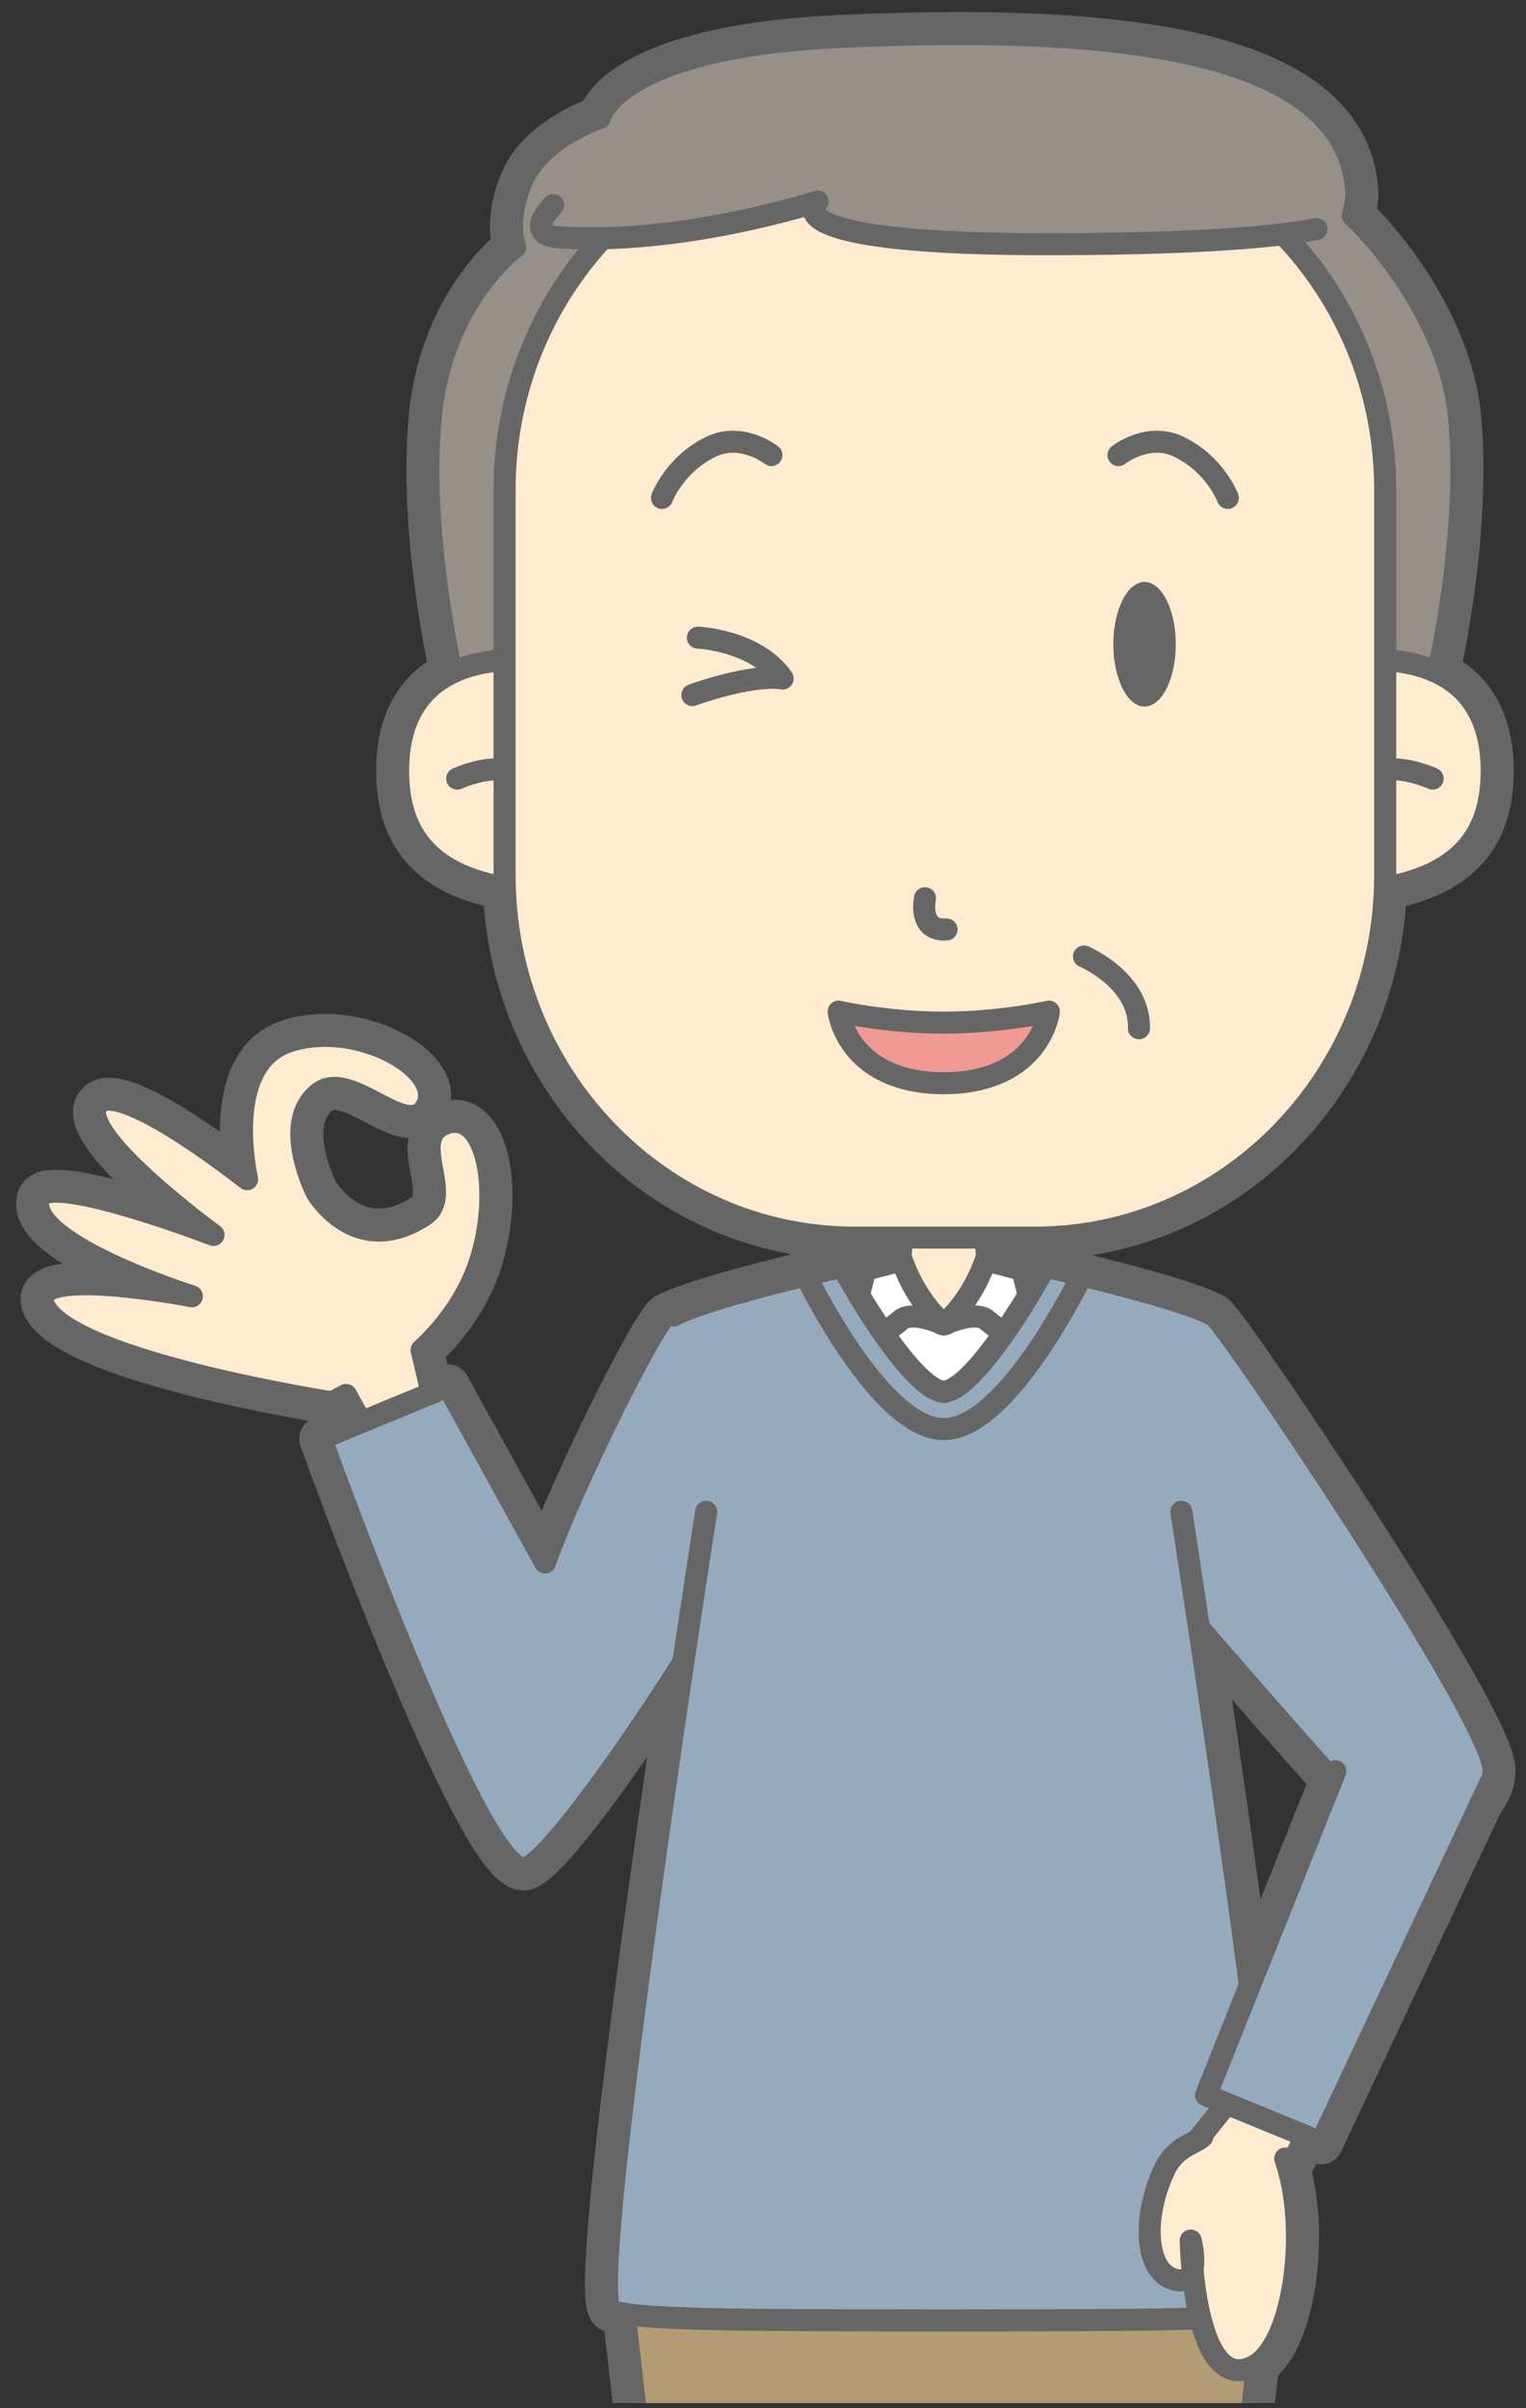 <?xml version="1.0" encoding="UTF-8"?>
<!DOCTYPE svg  PUBLIC '-//W3C//DTD SVG 1.1//EN'  'http://www.w3.org/Graphics/SVG/1.1/DTD/svg11.dtd'>
<svg version="1.1" viewBox="0 0 277 437" xmlns="http://www.w3.org/2000/svg">
<rect x="0" y="0" width="277" height="437" fill="#333333" stroke="none"/>
<defs>
<clipPath id="a">
<path d="m276.55 0.506v435.59h-275.67v-435.59h275.67z"/>
</clipPath>
</defs>
<g clip-path="url(#a)">
<path d="m226.89 360.28c-3.028-22.957-6.669-47.774-9.229-64.811 7.636 8.756 17.235 19.88 24.141 27.446zm-6.582-121.54c-6.994-3.794-36.123-10.117-36.123-10.117h-4.959l-0.381-4.025h9.088c34.327 0 62.276-28.222 63.457-63.494 13.019-2.279 19.385-9.041 19.385-21.172 0-10.301-4.612-15.476-10.101-17.992l0.367 0.035s5.815-24.984 3.815-46.238c-1.757-18.676-16.66-34.334-19.315-36.59 0.508-1.749 0.741-3.282 0.65-4.549-2-27.749-50.667-29.709-92.667-27.937-41.999 1.771-44.665 14.759-44.665 14.759s-10.667 3.544-14 11.218c-3.334 7.675-1.323 12.205-1.323 12.205s-13.344 9.64-15.344 30.894 3.816 46.238 3.816 46.238l0.368-0.035c-5.491 2.516-10.102 7.691-10.102 17.992 0 12.131 6.365 18.893 19.383 21.172 1.184 35.272 29.131 63.494 63.457 63.494h8.67l-0.382 4.025h-4.956s-0.56 0.121-1.515 0.335l0.135-0.335s-29.127 6.323-36.122 10.117c-2.25 1.22-16.97 30.609-22.002 44.818l-17.623-31.96-2.955 1.221-1.836-7.804c3.357-3.083 8.523-8.87 10.884-16.964 3.794-13.008 0.565-26.718-6.498-24.146-7.061 2.573 1.609 13.01-3.91 16.645-12.323 8.119-19.521-4.108-19.521-4.108s-6.548-12.676 0.437-18.094c5.657-4.387 16.152 8.812 19.479 2.413 3.505-6.746-12.676-15.843-25.02-11.734-12.344 4.108-7.517 24.98-7.517 24.98s-23.429-18.59-27.184-13.559c-4.011 5.377 21.078 23.676 21.078 23.676s-30.33-11.649-31.715-6.561c-2.236 8.216 27.793 17.697 27.793 17.697s-30.074-5.839-26.882 1.564c4.415 10.238 52.316 17.687 52.316 17.687l2.553-1.347 2.745 4.941-7.247 2.993s28.037 77.983 36.703 77.983c3.615 0 18.122-20.224 29.016-37.38-6.118 41.043-16.487 114.15-13.242 117.4 0.323 0.322 1.208 0.591 2.576 0.817l26.946 233.85 22.166 0.334 7.425-205.03 1.405-1.556 1.406 1.556 7.424 205.03 22.168-0.334 25.893-224.72c6.529-4.396 9.161-22.943 5.698-35.335l3.159-6.04 2.741 1.125 29.156-61.916c1.32-1.64 2.131-3.558 2.131-5.674 0-9.332-48.532-81.249-50.782-82.469m-87.123 422.1c-6.642 6.237-2.547 8.235-2.547 8.235h31.846v-14.083s-20.954-1.99-29.299 5.848m76.261 0c-8.345-7.838-29.302-5.848-29.302-5.848v14.083h31.849s4.093-1.998-2.547-8.235" fill="#666"/>
<path d="m226.89 360.28c-3.028-22.957-6.669-47.774-9.229-64.811 7.636 8.756 17.235 19.88 24.141 27.446l-14.912 37.365zm-6.582-121.54c-6.994-3.794-36.123-10.117-36.123-10.117h-4.959l-0.381-4.025h9.088c34.327 0 62.276-28.222 63.457-63.494 13.019-2.279 19.385-9.041 19.385-21.172 0-10.301-4.612-15.476-10.101-17.992l0.367 0.035s5.815-24.984 3.815-46.238c-1.757-18.676-16.66-34.334-19.315-36.59 0.508-1.749 0.741-3.282 0.65-4.549-2-27.749-50.667-29.709-92.667-27.937-41.999 1.771-44.665 14.759-44.665 14.759s-10.667 3.544-14 11.218c-3.334 7.675-1.323 12.205-1.323 12.205s-13.344 9.64-15.344 30.894 3.816 46.238 3.816 46.238l0.368-0.035c-5.491 2.516-10.102 7.691-10.102 17.992 0 12.131 6.365 18.893 19.383 21.172 1.184 35.272 29.131 63.494 63.457 63.494h8.67l-0.382 4.025h-4.956s-0.56 0.121-1.515 0.335l0.135-0.335s-29.127 6.323-36.122 10.117c-2.25 1.22-16.97 30.609-22.002 44.818l-17.623-31.96-2.955 1.221-1.836-7.804c3.357-3.083 8.523-8.87 10.884-16.964 3.794-13.008 0.565-26.718-6.498-24.146-7.061 2.573 1.609 13.01-3.91 16.645-12.323 8.119-19.521-4.108-19.521-4.108s-6.548-12.676 0.437-18.094c5.657-4.387 16.152 8.812 19.479 2.413 3.505-6.746-12.676-15.843-25.02-11.734-12.344 4.108-7.517 24.98-7.517 24.98s-23.429-18.59-27.184-13.559c-4.011 5.377 21.078 23.676 21.078 23.676s-30.33-11.649-31.715-6.561c-2.236 8.216 27.793 17.697 27.793 17.697s-30.074-5.839-26.882 1.564c4.415 10.238 52.316 17.687 52.316 17.687l2.553-1.347 2.745 4.941-7.247 2.993s28.037 77.983 36.703 77.983c3.615 0 18.122-20.224 29.016-37.38-6.118 41.043-16.487 114.15-13.242 117.4 0.323 0.322 1.208 0.591 2.576 0.817l26.946 233.85 22.166 0.334 7.425-205.03 1.405-1.556 1.406 1.556 7.424 205.03 22.168-0.334 25.893-224.72c6.529-4.396 9.161-22.943 5.698-35.335l3.159-6.04 2.741 1.125 29.156-61.916c1.32-1.64 2.131-3.558 2.131-5.674 0-9.332-48.532-81.249-50.782-82.469zm-87.123 422.1c-6.642 6.237-2.547 8.235-2.547 8.235h31.846v-14.083s-20.954-1.99-29.299 5.848zm76.261 0c-8.345-7.838-29.302-5.848-29.302-5.848v14.083h31.849s4.093-1.998-2.547-8.235z" fill-opacity="0" stroke="#666" stroke-linecap="round" stroke-linejoin="round" stroke-width="8"/>
<path d="m87.408 228.04c3.795-13.008 0.566-26.717-6.497-24.146-7.061 2.573 1.608 13.01-3.91 16.646-12.323 8.119-19.521-4.108-19.521-4.108s-6.548-12.676 0.437-18.094c5.657-4.388 16.152 8.812 19.478 2.413 3.506-6.747-12.675-15.844-25.019-11.735-12.344 4.108-7.517 24.981-7.517 24.981s-23.429-18.59-27.184-13.56c-4.011 5.377 21.078 23.676 21.078 23.676s-30.33-11.648-31.715-6.56c-2.236 8.216 27.793 17.696 27.793 17.696s-30.074-5.838-26.882 1.565c4.415 10.237 52.316 17.687 52.316 17.687l2.553-1.347 7.579 13.641 10-5.333-3.872-16.458c3.357-3.082 8.522-8.871 10.883-16.964" fill="#FFECD0"/>
<path d="m87.408 228.04c3.795-13.008 0.566-26.717-6.497-24.146-7.061 2.573 1.608 13.01-3.91 16.646-12.323 8.119-19.521-4.108-19.521-4.108s-6.548-12.676 0.437-18.094c5.657-4.388 16.152 8.812 19.478 2.413 3.506-6.747-12.675-15.844-25.019-11.735-12.344 4.108-7.517 24.981-7.517 24.981s-23.429-18.59-27.184-13.56c-4.011 5.377 21.078 23.676 21.078 23.676s-30.33-11.648-31.715-6.56c-2.236 8.216 27.793 17.696 27.793 17.696s-30.074-5.838-26.882 1.565c4.415 10.237 52.316 17.687 52.316 17.687l2.553-1.347 7.579 13.641 10-5.333-3.872-16.458c3.357-3.082 8.522-8.871 10.883-16.964z" fill-opacity="0" stroke="#666" stroke-linecap="round" stroke-linejoin="round" stroke-width="4"/>
<path d="m157.06 228.62s-29.128 6.322-36.122 10.116c-2.25 1.22-16.97 30.609-22.002 44.818l-17.623-31.96-23 9.5s28.036 77.983 36.702 77.983c5.312 0 34.116-43.626 40.457-57.083" fill="#95ABBD"/>
<path d="m157.06 228.62s-29.128 6.322-36.122 10.116c-2.25 1.22-16.97 30.609-22.002 44.818l-17.623-31.96-23 9.5s28.036 77.983 36.702 77.983c5.312 0 34.116-43.626 40.457-57.083" fill-opacity="0" stroke="#666" stroke-linecap="round" stroke-linejoin="round" stroke-width="4"/>
<path d="m122.32 238.73c6.994-3.794 36.123-10.117 36.123-10.117h25.74s29.129 6.323 36.123 10.117c2.25 1.22 50.782 73.137 50.782 82.469 0 9.334-15.694 14.89-22.027 9.224-6.473-5.794-29.122-32.58-39.078-43.681h-77.34" fill="#95ABBD"/>
<path d="m122.32 238.73c6.994-3.794 36.123-10.117 36.123-10.117h25.74s29.129 6.323 36.123 10.117c2.25 1.22 50.782 73.137 50.782 82.469 0 9.334-15.694 14.89-22.027 9.224-6.473-5.794-29.122-32.58-39.078-43.681h-77.34" fill-opacity="0" stroke="#666" stroke-linecap="round" stroke-linejoin="round" stroke-width="4"/>
<path d="m188.9 231.34-17.59-4.619-17.59 4.619s11.4 20.471 17.424 21.221v0.035c0.051 0 0.111-0.014 0.166-0.017 0.055 3e-3 0.115 0.017 0.166 0.017v-0.035c6.025-0.75 17.424-21.221 17.424-21.221" fill="#fff"/>
<path d="m188.9 231.34-17.59-4.619-17.59 4.619s11.4 20.471 17.424 21.221v0.035c0.051 0 0.111-0.014 0.166-0.017 0.055 3e-3 0.115 0.017 0.166 0.017v-0.035c6.025-0.75 17.424-21.221 17.424-21.221z" fill-opacity="0" stroke="#666" stroke-linecap="round" stroke-linejoin="round" stroke-width="4"/>
<path d="m179.27 229.1-1.469-15.517-6.49-4.218-6.49 4.218-1.469 15.517s5.668 11.252 7.959 11.252 7.959-11.252 7.959-11.252" fill="#FFECD0"/>
<path d="m179.27 229.1-1.469-15.517-6.49-4.218-6.49 4.218-1.469 15.517s5.668 11.252 7.959 11.252 7.959-11.252 7.959-11.252z" fill-opacity="0" stroke="#666" stroke-linecap="round" stroke-linejoin="round" stroke-width="4"/>
<path d="m163.71 228.71-6.645 1.745-1.153 4.603c1.173 1.933 2.727 4.395 4.447 6.866 1.323-0.915 2.482-1.763 3.095-2.321 2.096-1.908 7.859 0.746 7.859 0.746-4.375-3.796-6.632-8.887-7.603-11.639" fill="#fff"/>
<path d="m163.71 228.71-6.645 1.745-1.153 4.603c1.173 1.933 2.727 4.395 4.447 6.866 1.323-0.915 2.482-1.763 3.095-2.321 2.096-1.908 7.859 0.746 7.859 0.746-4.375-3.796-6.632-8.887-7.603-11.639z" fill-opacity="0" stroke="#666" stroke-linecap="round" stroke-linejoin="round" stroke-width="4"/>
<path d="m178.92 228.71 6.644 1.745 1.155 4.603c-1.174 1.933-2.728 4.395-4.448 6.866-1.323-0.915-2.481-1.763-3.095-2.321-2.095-1.908-7.86 0.746-7.86 0.746 4.375-3.796 6.632-8.887 7.604-11.639" fill="#fff"/>
<path d="m178.92 228.71 6.644 1.745 1.155 4.603c-1.174 1.933-2.728 4.395-4.448 6.866-1.323-0.915-2.481-1.763-3.095-2.321-2.095-1.908-7.86 0.746-7.86 0.746 4.375-3.796 6.632-8.887 7.604-11.639z" fill-opacity="0" stroke="#666" stroke-linecap="round" stroke-linejoin="round" stroke-width="4"/>
<path d="m146.28 231.51s13.452 27.829 24.952 27.829" fill-opacity="0" stroke="#666" stroke-linecap="round" stroke-linejoin="round" stroke-width="4"/>
<path d="m196.35 231.51s-13.453 27.829-24.953 27.829" fill-opacity="0" stroke="#666" stroke-linecap="round" stroke-linejoin="round" stroke-width="4"/>
<path d="m167.98 163.01s-1.333 6 3.919 5.668" fill-opacity="0" stroke="#666" stroke-linecap="round" stroke-linejoin="round" stroke-width="4"/>
<path d="m264.85 75.73c-1.758-18.675-16.658-34.332-19.315-36.59 0.508-1.749 0.741-3.282 0.65-4.549-2-27.749-50.667-29.709-92.667-27.937-41.999 1.771-44.665 14.759-44.665 14.759s-10.667 3.544-14 11.218c-3.334 7.675-1.323 12.205-1.323 12.205s-13.344 9.64-15.344 30.894 3.816 46.238 3.816 46.238l98.231-9.413-1.364 1.539 82.167 7.874s5.814-24.984 3.814-46.238" fill="#969089"/>
<path d="m264.85 75.73c-1.758-18.675-16.658-34.332-19.315-36.59 0.508-1.749 0.741-3.282 0.65-4.549-2-27.749-50.667-29.709-92.667-27.937-41.999 1.771-44.665 14.759-44.665 14.759s-10.667 3.544-14 11.218c-3.334 7.675-1.323 12.205-1.323 12.205s-13.344 9.64-15.344 30.894 3.816 46.238 3.816 46.238l98.231-9.413-1.364 1.539 82.167 7.874s5.814-24.984 3.814-46.238z" fill-opacity="0" stroke="#666" stroke-linecap="round" stroke-linejoin="round" stroke-width="4"/>
<path d="m100.41 120.29s-28.142-5.807-28.142 19.636c0 14.967 9.688 21.763 29.606 22.048" fill="#FFECD0"/>
<path d="m100.41 120.29s-28.142-5.807-28.142 19.636c0 14.967 9.688 21.763 29.606 22.048" fill-opacity="0" stroke="#666" stroke-linecap="round" stroke-linejoin="round" stroke-width="4"/>
<path d="m82.994 141.3s3.689-1.702 7.204-1.682" fill="#FFECD0"/>
<path d="m82.994 141.3s3.689-1.702 7.204-1.682" fill-opacity="0" stroke="#666" stroke-linecap="round" stroke-linejoin="round" stroke-width="4"/>
<path d="m242.63 120.29s28.141-5.807 28.141 19.636c0 14.967-9.686 21.763-29.604 22.048" fill="#FFECD0"/>
<path d="m242.63 120.29s28.141-5.807 28.141 19.636c0 14.967-9.686 21.763-29.604 22.048" fill-opacity="0" stroke="#666" stroke-linecap="round" stroke-linejoin="round" stroke-width="4"/>
<path d="m260.05 141.3s-3.688-1.702-7.205-1.682" fill="#FFECD0"/>
<path d="m260.05 141.3s-3.688-1.702-7.205-1.682" fill-opacity="0" stroke="#666" stroke-linecap="round" stroke-linejoin="round" stroke-width="4"/>
<path d="m251.44 158.78c0 36.348-28.437 65.815-63.515 65.815h-32.819c-35.076 0-63.513-29.467-63.513-65.815v-69.869c0-36.349 28.437-65.816 63.513-65.816h32.819c35.078 0 63.515 29.467 63.515 65.816z" fill="#FFECD0"/>
<path d="m251.44 158.78c0 36.348-28.437 65.815-63.515 65.815h-32.819c-35.076 0-63.513-29.467-63.513-65.815v-69.869c0-36.349 28.437-65.816 63.513-65.816h32.819c35.078 0 63.515 29.467 63.515 65.816v69.869z" fill-opacity="0" stroke="#666" stroke-linecap="round" stroke-linejoin="round" stroke-width="4"/>
<path d="m167.9 163.01s-1.334 6 3.918 5.668" fill-opacity="0" stroke="#666" stroke-linecap="round" stroke-linejoin="round" stroke-width="4"/>
<path d="m240.76 35.691s4.692 8.448-48.783 8.627c-53.472 0.178-43.566-7.747-43.566-7.747s-24.769 8.061-47.139 6.489c0 0-8.426-0.277 2.524-8.783 0 0 8.16-21.903 63.404-18.706 55.247 3.195 73.56 20.12 73.56 20.12" fill="#969089"/>
<path d="m238.98 41.565c-6.596 1.312-19.953 2.663-47.002 2.753-53.472 0.178-43.566-7.747-43.566-7.747s-24.769 8.061-47.139 6.489c0 0-6.35-0.209-0.861-5.829" fill-opacity="0" stroke="#666" stroke-linecap="round" stroke-linejoin="round" stroke-width="4"/>
<path d="m215.98 382.09-44.666 0.376-44.665-0.376-14.131 30.405 27.8 241.26 22.166 0.335 7.424-205.03 1.406-1.556 1.406 1.556 7.424 205.03 22.168-0.335 27.799-241.26z" fill="#B39B76"/>
<path d="m215.98 382.09-44.666 0.376-44.665-0.376-14.131 30.405 27.8 241.26 22.166 0.335 7.424-205.03 1.406-1.556 1.406 1.556 7.424 205.03 22.168-0.335 27.799-241.26-14.131-30.405z" fill-opacity="0" stroke="#666" stroke-linecap="round" stroke-linejoin="round" stroke-width="4"/>
<path d="m128.19 274.35s-21.92 140.22-17.398 144.74c2.063 2.063 27.286 1.951 54.13 2.002 2.115 0.015 4.246 0.021 6.388 0.015 2.143 6e-3 4.274 0 6.39-0.015 26.843-0.051 52.067 0.061 54.13-2.002 4.523-4.523-17.399-144.74-17.399-144.74" fill="#95ABBD"/>
<path d="m128.19 274.35s-21.92 140.22-17.398 144.74c2.063 2.063 27.286 1.951 54.13 2.002 2.115 0.015 4.246 0.021 6.388 0.015 2.143 6e-3 4.274 0 6.39-0.015 26.843-0.051 52.067 0.061 54.13-2.002 4.523-4.523-17.399-144.74-17.399-144.74" fill-opacity="0" stroke="#666" stroke-linecap="round" stroke-linejoin="round" stroke-width="4"/>
<path d="m233.55 394.37 9.438-18.044-11.059-6.055-15.539 19.319" fill="#FFECD0"/>
<path d="m233.55 394.37 9.438-18.044-11.059-6.055-15.539 19.319" fill-opacity="0" stroke="#666" stroke-linecap="round" stroke-linejoin="round" stroke-width="4"/>
<path d="m218.25 387.74c-1.083 1.257-4.831 1.607-6.945 6.145-3.96 8.497-3.53 18.442 1.986 19.833 5.044 1.271 2.845-7.114 2.845-7.114s0.472 28.264 11.366 22.845c7.211-3.589 10.125-23.903 6.119-36.695-0.731-2.332 0 0 0 0" fill="#FFECD0"/>
<path d="m218.25 387.74c-1.083 1.257-4.831 1.607-6.945 6.145-3.96 8.497-3.53 18.442 1.986 19.833 5.044 1.271 2.845-7.114 2.845-7.114s0.472 28.264 11.366 22.845c7.211-3.589 10.125-23.903 6.119-36.695-0.731-2.332 0 0 0 0" fill-opacity="0" stroke="#666" stroke-linecap="round" stroke-linejoin="round" stroke-width="4"/>
<path d="m270.95 322.64-31.152 66.155-20.877-8.567 23.47-58.801" fill="#95ABBD"/>
<path d="m270.95 322.64-31.152 66.155-20.877-8.567 23.47-58.801" fill-opacity="0" stroke="#666" stroke-linecap="round" stroke-linejoin="round" stroke-width="4"/>
<path d="m126.68 115.72s10.515 0.447 15.383 7.412c-5.883-0.848-16.383 3.004-16.383 3.004" fill-opacity="0" stroke="#666" stroke-linecap="round" stroke-linejoin="round" stroke-width="4"/>
<path d="m213.43 116.92c0 6.245-2.539 11.309-5.67 11.309-3.129 0-5.668-5.064-5.668-11.309 0-6.246 2.539-11.31 5.668-11.31 3.131 0 5.67 5.064 5.67 11.31" fill="#666"/>
<path d="m120.17 90.36s2.227-6.039 8.85-9.269c5.643-2.749 11 1.5 11 1.5" fill-opacity="0" stroke="#666" stroke-linecap="round" stroke-linejoin="round" stroke-width="4"/>
<path d="m222.87 90.36s-2.229-6.039-8.852-9.269c-5.642-2.749-11 1.5-11 1.5" fill-opacity="0" stroke="#666" stroke-linecap="round" stroke-linejoin="round" stroke-width="4"/>
<path d="m196.77 173.59s10.158 4.268 9.975 13.016" fill-opacity="0" stroke="#666" stroke-linecap="round" stroke-linejoin="round" stroke-width="4"/>
<path d="m190.39 183.59s-8.852 2-19.102 2-19.063-2-19.063-2 1.488 12.826 18.915 12.992v8e-3c0.058 0 0.111-4e-3 0.167-4e-3 0.058 0 0.111 4e-3 0.168 4e-3v-8e-3c17.427-0.166 18.915-12.992 18.915-12.992" fill="#F09A96"/>
<path d="m190.39 183.59s-8.852 2-19.102 2-19.063-2-19.063-2 1.488 12.826 18.915 12.992v8e-3c0.058 0 0.111-4e-3 0.167-4e-3 0.058 0 0.111 4e-3 0.168 4e-3v-8e-3c17.427-0.166 18.915-12.992 18.915-12.992z" fill-opacity="0" stroke="#666" stroke-linecap="round" stroke-linejoin="round" stroke-width="4"/>
</g>
</svg>
